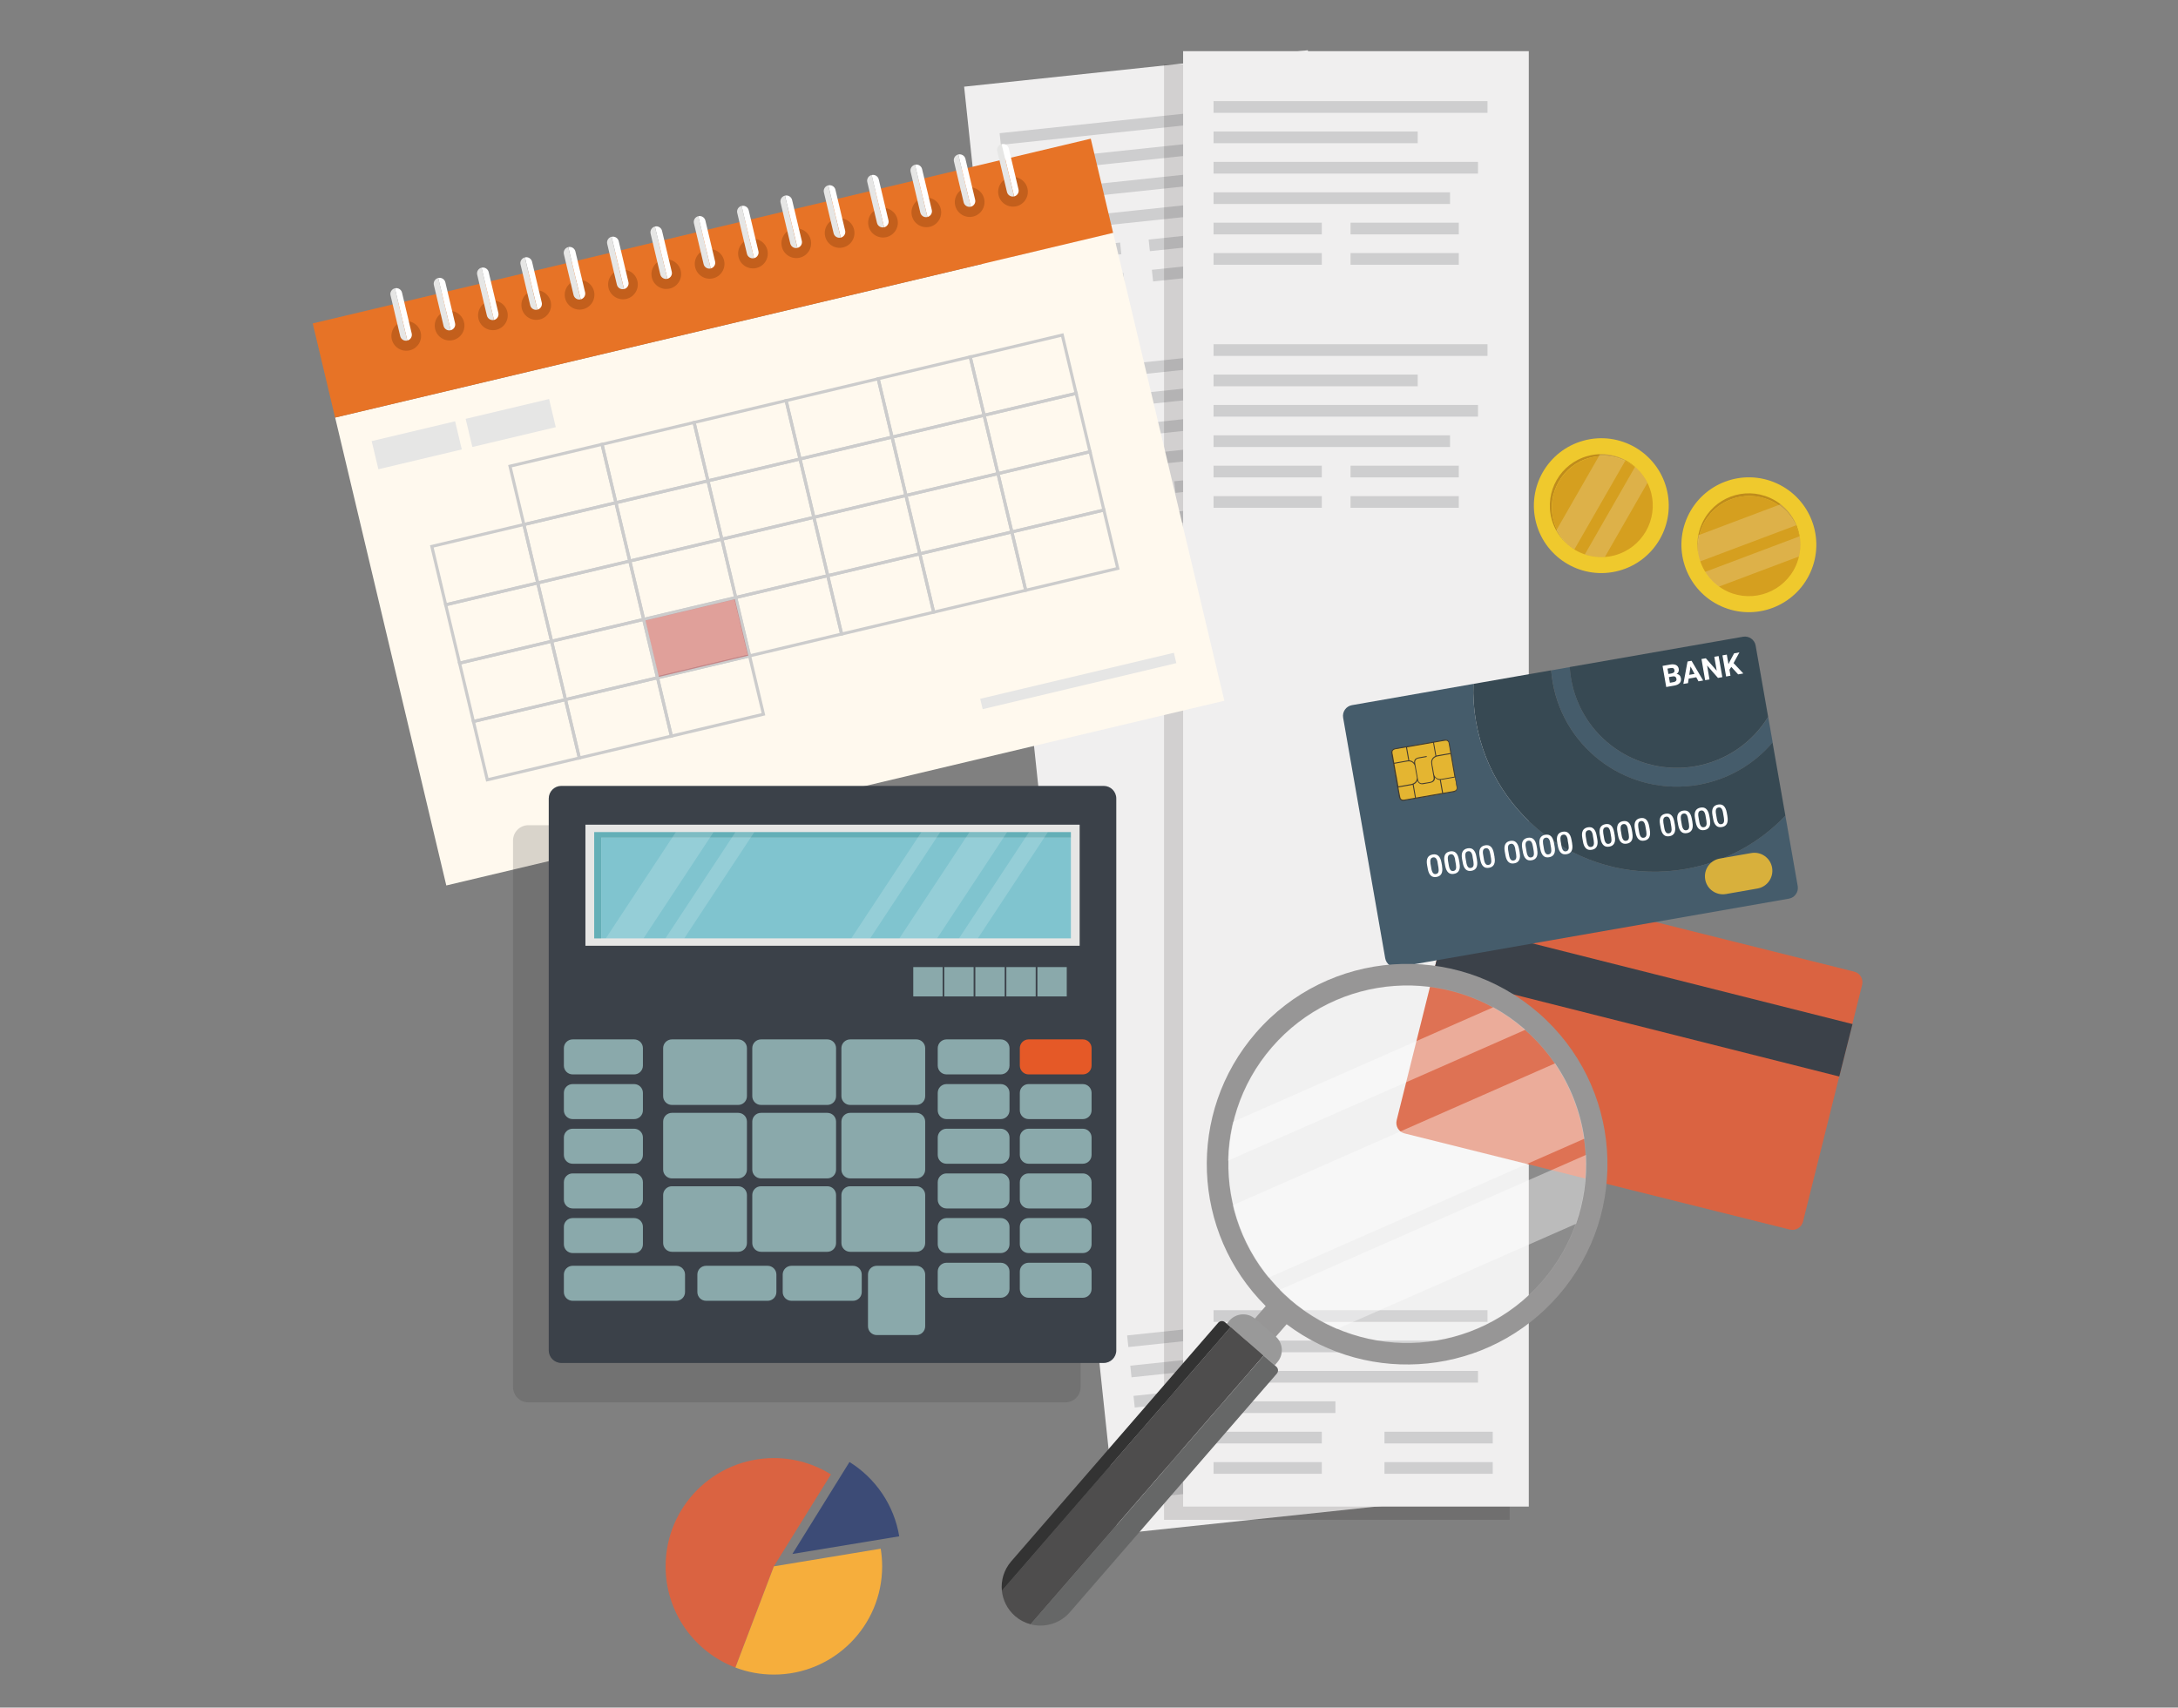 <?xml version="1.0" encoding="UTF-8"?><svg id="_レイヤー_1" xmlns="http://www.w3.org/2000/svg" viewBox="0 0 380 298"><rect x="0" y="0" width="380" height="298" fill="#808080" stroke="none"/><defs><style>.cls-1{opacity:.43;}.cls-1,.cls-2,.cls-3,.cls-4,.cls-5,.cls-6,.cls-7{fill:none;}.cls-3{opacity:.41;}.cls-8{fill:#040000;}.cls-9{fill:#f0efef;}.cls-10{fill:#e6e6e5;}.cls-11{fill:#f6ae3c;}.cls-12{fill:#e55927;}.cls-13{fill:#e4b531;}.cls-14{fill:#fff;}.cls-15{fill:#fff9ee;}.cls-16{fill:#efc92d;}.cls-17{fill:#e77326;}.cls-18{fill:#80c4cf;}.cls-19{fill:#64afb7;}.cls-20{fill:#999;}.cls-21{fill:#979696;}.cls-22{fill:#8aa9ab;}.cls-23{fill:#b8292d;}.cls-24{fill:#c35f1c;}.cls-25{fill:#666767;}.cls-26{fill:#333;}.cls-27{fill:#cececf;}.cls-28{fill:#d8b03c;}.cls-29{fill:#bf8c1c;}.cls-30{fill:#ccc;}.cls-31{fill:#da6341;}.cls-32{fill:#d59f1f;}.cls-33{fill:#423b2f;}.cls-34{fill:#374953;}.cls-35{fill:#455c6b;}.cls-36{fill:#3b4149;}.cls-37{fill:#3c4b76;}.cls-38{fill:#4e4d4d;}.cls-4{opacity:.1;}.cls-5{opacity:.13;}.cls-6{opacity:.17;}.cls-7{opacity:.19;}</style></defs><rect class="cls-9" x="181.43" y="11.24" width="60.31" height="253.99" transform="translate(-13.39 23.07) rotate(-6.05)"/><rect class="cls-27" x="174.38" y="20.72" width="47.8" height="2.04" transform="translate(-1.19 21.02) rotate(-6.05)"/><rect class="cls-27" x="174.97" y="26.63" width="35.62" height="2.04" transform="translate(-1.84 20.47) rotate(-6.05)"/><rect class="cls-27" x="175.5" y="31.35" width="46.14" height="2.04" transform="translate(-2.31 21.1) rotate(-6.05)"/><rect class="cls-27" x="176.08" y="36.88" width="41.26" height="2.04" transform="translate(-2.9 20.94) rotate(-6.05)"/><rect class="cls-27" x="176.7" y="43.33" width="18.89" height="2.04" transform="translate(-3.64 19.86) rotate(-6.05)"/><rect class="cls-27" x="200.46" y="40.81" width="18.89" height="2.04" transform="translate(-3.24 22.35) rotate(-6.05)"/><rect class="cls-27" x="177.26" y="48.6" width="18.89" height="2.04" transform="translate(-4.19 19.95) rotate(-6.05)"/><rect class="cls-27" x="201.02" y="46.09" width="18.89" height="2.04" transform="translate(-3.79 22.44) rotate(-6.05)"/><rect class="cls-27" x="178.85" y="62.9" width="47.8" height="2.04" transform="translate(-5.61 21.72) rotate(-6.05)"/><rect class="cls-27" x="179.44" y="68.81" width="35.62" height="2.04" transform="translate(-6.26 21.17) rotate(-6.05)"/><rect class="cls-27" x="179.97" y="73.53" width="46.14" height="2.04" transform="translate(-6.73 21.81) rotate(-6.05)"/><rect class="cls-27" x="180.55" y="79.06" width="41.26" height="2.04" transform="translate(-7.32 21.64) rotate(-6.05)"/><rect class="cls-27" x="181.17" y="85.51" width="18.89" height="2.04" transform="translate(-8.06 20.57) rotate(-6.05)"/><rect class="cls-27" x="204.93" y="82.99" width="18.89" height="2.04" transform="translate(-7.66 23.06) rotate(-6.05)"/><rect class="cls-27" x="181.73" y="90.78" width="18.89" height="2.04" transform="translate(-8.61 20.65) rotate(-6.05)"/><rect class="cls-27" x="205.49" y="88.27" width="18.89" height="2.04" transform="translate(-8.21 23.15) rotate(-6.05)"/><rect class="cls-27" x="196.62" y="230.54" width="47.8" height="2.04" transform="translate(-23.17 24.52) rotate(-6.05)"/><rect class="cls-27" x="197.18" y="235.91" width="45.95" height="2.04" transform="translate(-23.74 24.52) rotate(-6.05)"/><rect class="cls-27" x="197.74" y="241.17" width="46.14" height="2.04" transform="translate(-24.29 24.62) rotate(-6.05)"/><rect class="cls-27" x="198.37" y="247.76" width="21.26" height="2.04" transform="translate(-25.05 23.41) rotate(-6.05)"/><rect class="cls-27" x="198.93" y="253.16" width="18.89" height="2.04" transform="translate(-25.63 23.37) rotate(-6.05)"/><rect class="cls-27" x="228.59" y="250.01" width="18.89" height="2.04" transform="translate(-25.13 26.49) rotate(-6.05)"/><rect class="cls-27" x="199.49" y="258.43" width="18.89" height="2.04" transform="translate(-26.18 23.46) rotate(-6.05)"/><rect class="cls-27" x="229.15" y="255.29" width="18.89" height="2.04" transform="translate(-25.68 26.57) rotate(-6.05)"/><g class="cls-5"><rect class="cls-8" x="203.09" y="11.24" width="60.31" height="253.99"/><rect class="cls-2" x="203.09" y="11.24" width="60.31" height="253.99"/></g><rect class="cls-9" x="206.42" y="8.93" width="60.31" height="253.99"/><rect class="cls-27" x="211.73" y="17.65" width="47.8" height="2.04"/><rect class="cls-27" x="211.73" y="22.95" width="35.62" height="2.04"/><rect class="cls-27" x="211.73" y="28.25" width="46.14" height="2.04"/><rect class="cls-27" x="211.73" y="33.56" width="41.26" height="2.04"/><rect class="cls-27" x="211.73" y="38.86" width="18.89" height="2.04"/><rect class="cls-27" x="235.63" y="38.86" width="18.89" height="2.04"/><rect class="cls-27" x="211.73" y="44.16" width="18.89" height="2.04"/><rect class="cls-27" x="235.63" y="44.16" width="18.89" height="2.04"/><rect class="cls-27" x="211.73" y="60.07" width="47.8" height="2.04"/><rect class="cls-27" x="211.73" y="65.37" width="35.62" height="2.04"/><rect class="cls-27" x="211.73" y="70.67" width="46.14" height="2.04"/><rect class="cls-27" x="211.73" y="75.97" width="41.26" height="2.04"/><rect class="cls-27" x="211.73" y="81.27" width="18.89" height="2.04"/><rect class="cls-27" x="235.63" y="81.27" width="18.89" height="2.04"/><rect class="cls-27" x="211.73" y="86.58" width="18.89" height="2.04"/><rect class="cls-27" x="235.63" y="86.58" width="18.89" height="2.04"/><rect class="cls-27" x="211.73" y="228.65" width="47.8" height="2.04"/><rect class="cls-27" x="211.73" y="233.95" width="45.95" height="2.04"/><rect class="cls-27" x="211.73" y="239.25" width="46.14" height="2.04"/><rect class="cls-27" x="211.73" y="244.55" width="21.26" height="2.04"/><rect class="cls-27" x="211.73" y="249.86" width="18.89" height="2.04"/><rect class="cls-27" x="241.55" y="249.86" width="18.89" height="2.04"/><rect class="cls-27" x="211.73" y="255.16" width="18.89" height="2.04"/><rect class="cls-27" x="241.55" y="255.16" width="18.89" height="2.04"/><rect class="cls-15" x="66.29" y="55.6" width="139.52" height="83.93" transform="translate(-18.87 34.09) rotate(-13.36)"/><rect class="cls-17" x="54.63" y="40.08" width="139.52" height="16.89" transform="translate(-7.85 30.07) rotate(-13.36)"/><path class="cls-24" d="m70.28,56.1c-1.39.33-2.25,1.73-1.92,3.12.33,1.39,1.73,2.25,3.12,1.92,1.39-.33,2.25-1.73,1.92-3.12-.33-1.39-1.73-2.25-3.12-1.92"/><path class="cls-24" d="m77.84,54.31c-1.39.33-2.25,1.73-1.92,3.12.33,1.39,1.73,2.25,3.12,1.92,1.39-.33,2.25-1.73,1.92-3.12-.33-1.39-1.73-2.25-3.12-1.92"/><path class="cls-24" d="m85.4,52.51c-1.39.33-2.25,1.73-1.92,3.12.33,1.39,1.73,2.25,3.12,1.92,1.39-.33,2.25-1.73,1.92-3.12-.33-1.39-1.73-2.25-3.12-1.92"/><path class="cls-24" d="m92.96,50.71c-1.39.33-2.25,1.73-1.92,3.12.33,1.39,1.73,2.25,3.12,1.92,1.39-.33,2.25-1.73,1.92-3.12-.33-1.39-1.73-2.25-3.12-1.92"/><path class="cls-24" d="m100.52,48.92c-1.39.33-2.25,1.73-1.92,3.12.33,1.39,1.73,2.25,3.12,1.92,1.39-.33,2.25-1.73,1.92-3.12-.33-1.39-1.73-2.25-3.12-1.92"/><path class="cls-24" d="m108.09,47.12c-1.39.33-2.25,1.73-1.92,3.12.33,1.39,1.73,2.25,3.12,1.92,1.39-.33,2.25-1.73,1.92-3.12-.33-1.39-1.73-2.25-3.12-1.92"/><path class="cls-24" d="m115.65,45.32c-1.39.33-2.25,1.73-1.92,3.12.33,1.39,1.73,2.25,3.12,1.92,1.39-.33,2.25-1.73,1.92-3.12-.33-1.39-1.73-2.25-3.12-1.92"/><path class="cls-24" d="m123.21,43.53c-1.39.33-2.25,1.73-1.92,3.12.33,1.39,1.73,2.25,3.12,1.92,1.39-.33,2.25-1.73,1.92-3.12-.33-1.39-1.73-2.25-3.12-1.92"/><path class="cls-24" d="m130.77,41.73c-1.39.33-2.25,1.73-1.92,3.12.33,1.39,1.73,2.25,3.12,1.92,1.39-.33,2.25-1.73,1.92-3.12-.33-1.39-1.73-2.25-3.12-1.92"/><path class="cls-24" d="m138.33,39.93c-1.39.33-2.25,1.73-1.92,3.12.33,1.39,1.73,2.25,3.12,1.92,1.39-.33,2.25-1.73,1.92-3.12-.33-1.39-1.73-2.25-3.12-1.92"/><path class="cls-24" d="m145.89,38.14c-1.39.33-2.25,1.73-1.92,3.12.33,1.39,1.73,2.25,3.12,1.92,1.39-.33,2.25-1.73,1.92-3.12-.33-1.39-1.73-2.25-3.12-1.92"/><path class="cls-24" d="m153.46,36.34c-1.39.33-2.25,1.73-1.92,3.12.33,1.39,1.73,2.25,3.12,1.92,1.39-.33,2.25-1.73,1.92-3.12-.33-1.39-1.73-2.25-3.12-1.92"/><path class="cls-24" d="m161.02,34.54c-1.39.33-2.25,1.73-1.92,3.12.33,1.39,1.73,2.25,3.12,1.92,1.39-.33,2.25-1.73,1.92-3.12-.33-1.39-1.73-2.25-3.12-1.92"/><path class="cls-24" d="m168.58,32.75c-1.39.33-2.25,1.73-1.92,3.12.33,1.39,1.73,2.25,3.12,1.92s2.25-1.73,1.92-3.12c-.33-1.39-1.73-2.25-3.12-1.92"/><path class="cls-24" d="m176.14,30.95c-1.39.33-2.25,1.73-1.92,3.12.33,1.39,1.73,2.25,3.12,1.92,1.39-.33,2.25-1.73,1.92-3.12-.33-1.39-1.73-2.25-3.12-1.92"/><path class="cls-10" d="m68.14,51.55l1.69,7.12c.13.55.69.9,1.24.76l-2.17-9.12c-.55.13-.9.69-.76,1.24"/><path class="cls-14" d="m71.83,58.19l-1.69-7.12c-.13-.55-.68-.89-1.24-.76l2.17,9.12c.55-.13.89-.69.76-1.24"/><path class="cls-10" d="m75.7,49.75l1.69,7.12c.13.55.69.9,1.24.76l-2.17-9.12c-.55.13-.9.69-.76,1.24"/><path class="cls-14" d="m79.39,56.39l-1.69-7.12c-.13-.55-.69-.89-1.24-.76l2.17,9.12c.55-.13.9-.69.76-1.24"/><path class="cls-10" d="m83.26,47.95l1.69,7.12c.13.55.69.89,1.24.76l-2.17-9.12c-.55.13-.9.69-.76,1.24"/><path class="cls-14" d="m86.95,54.6l-1.69-7.12c-.13-.55-.69-.9-1.24-.76l2.17,9.12c.55-.13.89-.69.76-1.24"/><path class="cls-10" d="m90.82,46.16l1.69,7.12c.13.55.69.9,1.24.76l-2.17-9.12c-.55.13-.9.69-.76,1.24"/><path class="cls-14" d="m94.52,52.8l-1.69-7.12c-.13-.55-.69-.9-1.24-.76l2.17,9.12c.55-.13.89-.69.76-1.24"/><path class="cls-10" d="m98.38,44.36l1.69,7.12c.13.55.69.9,1.24.76l-2.17-9.12c-.55.13-.89.69-.76,1.24"/><path class="cls-14" d="m102.08,51l-1.69-7.12c-.13-.55-.69-.89-1.24-.76l2.17,9.12c.55-.13.89-.69.76-1.24"/><path class="cls-10" d="m105.94,42.56l1.69,7.12c.13.55.69.9,1.24.76l-2.17-9.12c-.55.13-.89.69-.76,1.24"/><path class="cls-14" d="m109.64,49.21l-1.69-7.12c-.13-.55-.69-.9-1.24-.76l2.17,9.12c.55-.13.9-.69.76-1.24"/><path class="cls-10" d="m113.51,40.77l1.69,7.12c.13.55.69.9,1.24.76l-2.17-9.12c-.55.13-.89.69-.76,1.24"/><path class="cls-14" d="m117.2,47.41l-1.69-7.12c-.13-.55-.69-.9-1.24-.76l2.17,9.12c.55-.13.9-.69.76-1.24"/><path class="cls-10" d="m121.07,38.97l1.69,7.12c.13.55.69.9,1.24.76l-2.17-9.12c-.55.13-.89.69-.76,1.24"/><path class="cls-14" d="m124.76,45.61l-1.69-7.12c-.13-.55-.69-.89-1.24-.76l2.17,9.12c.55-.13.9-.69.76-1.24"/><path class="cls-10" d="m128.63,37.17l1.69,7.12c.13.55.69.9,1.24.76l-2.17-9.12c-.55.13-.9.69-.76,1.24"/><path class="cls-14" d="m132.32,43.82l-1.69-7.12c-.13-.55-.69-.9-1.24-.76l2.17,9.12c.55-.13.9-.69.76-1.24"/><path class="cls-10" d="m136.19,35.38l1.69,7.12c.13.55.69.9,1.24.76l-2.17-9.12c-.55.13-.9.69-.76,1.24"/><path class="cls-14" d="m139.89,42.02l-1.69-7.12c-.13-.55-.69-.9-1.24-.76l2.17,9.12c.55-.13.9-.69.76-1.24"/><path class="cls-10" d="m143.75,33.58l1.69,7.12c.13.55.69.9,1.24.76l-2.17-9.12c-.55.13-.9.69-.76,1.24"/><path class="cls-14" d="m147.45,40.23l-1.69-7.12c-.13-.55-.69-.89-1.24-.76l2.17,9.12c.55-.13.9-.69.76-1.24"/><path class="cls-10" d="m151.32,31.78l1.69,7.12c.13.55.69.9,1.24.76l-2.17-9.12c-.55.13-.9.69-.76,1.24"/><path class="cls-14" d="m155.01,38.43l-1.69-7.12c-.13-.55-.69-.9-1.24-.76l2.17,9.12c.55-.13.9-.69.76-1.24"/><path class="cls-10" d="m158.88,29.99l1.69,7.12c.13.55.69.9,1.24.76l-2.17-9.12c-.55.13-.9.69-.76,1.24"/><path class="cls-14" d="m162.57,36.63l-1.69-7.12c-.13-.55-.69-.9-1.24-.76l2.17,9.12c.55-.13.89-.69.76-1.24"/><path class="cls-10" d="m166.44,28.19l1.69,7.12c.13.55.69.89,1.24.76l-2.17-9.12c-.55.13-.9.69-.76,1.24"/><path class="cls-14" d="m170.13,34.84l-1.69-7.12c-.13-.55-.69-.89-1.24-.76l2.17,9.12c.55-.13.9-.69.76-1.24"/><path class="cls-10" d="m174,26.39l1.69,7.12c.13.55.69.9,1.24.76l-2.17-9.12c-.55.13-.9.69-.76,1.24"/><path class="cls-14" d="m177.7,33.04l-1.69-7.12c-.13-.55-.69-.9-1.24-.76l2.17,9.12c.55-.13.9-.69.76-1.24"/><path class="cls-30" d="m107.78,87.92l-16.58,3.94-2.54-10.7,16.58-3.94,2.54,10.7Zm-16.18,3.3l15.54-3.69-2.3-9.67-15.54,3.69,2.3,9.67Z"/><path class="cls-30" d="m123.84,84.11l-16.58,3.94-2.54-10.7,16.58-3.94,2.54,10.7Zm-16.18,3.3l15.54-3.69-2.3-9.67-15.54,3.69,2.3,9.67Z"/><path class="cls-30" d="m139.9,80.29l-16.58,3.94-2.54-10.7,16.58-3.94,2.54,10.7Zm-16.18,3.3l15.54-3.69-2.3-9.67-15.54,3.69,2.3,9.67Z"/><path class="cls-30" d="m155.96,76.48l-16.58,3.94-2.54-10.7,16.58-3.94,2.54,10.7Zm-16.18,3.3l15.54-3.69-2.3-9.67-15.54,3.69,2.3,9.67Z"/><path class="cls-30" d="m172.02,72.66l-16.58,3.94-2.54-10.7,16.58-3.94,2.54,10.7Zm-16.18,3.3l15.54-3.69-2.3-9.67-15.54,3.69,2.3,9.67Z"/><path class="cls-30" d="m188.08,68.85l-16.58,3.94-2.54-10.7,16.58-3.94,2.54,10.7Zm-16.18,3.3l15.54-3.69-2.3-9.67-15.54,3.69,2.3,9.67Z"/><path class="cls-30" d="m94.14,101.92l-16.58,3.94-2.54-10.7,16.58-3.94,2.54,10.7Zm-16.18,3.3l15.54-3.69-2.3-9.67-15.54,3.69,2.3,9.67Z"/><path class="cls-30" d="m110.2,98.11l-16.58,3.94-2.54-10.7,16.58-3.94,2.54,10.7Zm-16.18,3.3l15.54-3.69-2.3-9.67-15.54,3.69,2.3,9.67Z"/><path class="cls-30" d="m126.26,94.29l-16.58,3.94-2.54-10.7,16.58-3.94,2.54,10.7Zm-16.18,3.3l15.54-3.69-2.3-9.66-15.54,3.69,2.3,9.67Z"/><path class="cls-30" d="m142.32,90.48l-16.58,3.94-2.54-10.7,16.58-3.94,2.54,10.7Zm-16.18,3.3l15.54-3.69-2.3-9.67-15.54,3.69,2.3,9.67Z"/><path class="cls-30" d="m158.38,86.66l-16.58,3.94-2.54-10.7,16.58-3.94,2.54,10.7Zm-16.18,3.3l15.54-3.69-2.3-9.67-15.54,3.69,2.3,9.67Z"/><path class="cls-30" d="m174.44,82.85l-16.58,3.94-2.54-10.7,16.58-3.94,2.54,10.7Zm-16.18,3.3l15.54-3.69-2.3-9.67-15.54,3.69,2.3,9.67Z"/><path class="cls-30" d="m190.5,79.03l-16.58,3.94-2.54-10.7,16.58-3.94,2.54,10.7Zm-16.18,3.3l15.54-3.69-2.3-9.67-15.54,3.69,2.3,9.67Z"/><path class="cls-30" d="m96.56,112.11l-16.58,3.94-2.54-10.7,16.58-3.94,2.54,10.7Zm-16.18,3.3l15.54-3.69-2.3-9.67-15.54,3.69,2.3,9.67Z"/><path class="cls-30" d="m112.62,108.29l-16.58,3.94-2.54-10.7,16.58-3.94,2.54,10.7Zm-16.18,3.3l15.54-3.69-2.3-9.67-15.54,3.69,2.3,9.67Z"/><path class="cls-30" d="m128.68,104.47l-16.58,3.94-2.54-10.7,16.58-3.94,2.54,10.7Zm-16.18,3.3l15.54-3.69-2.29-9.67-15.54,3.69,2.3,9.67Z"/><path class="cls-30" d="m144.74,100.66l-16.58,3.94-2.54-10.7,16.58-3.94,2.54,10.7Zm-16.18,3.3l15.54-3.69-2.3-9.66-15.54,3.69,2.3,9.67Z"/><path class="cls-30" d="m160.8,96.84l-16.58,3.94-2.54-10.7,16.58-3.94,2.54,10.7Zm-16.18,3.3l15.54-3.69-2.3-9.67-15.54,3.69,2.3,9.67Z"/><path class="cls-30" d="m176.86,93.03l-16.58,3.94-2.54-10.7,16.58-3.94,2.54,10.7Zm-16.18,3.3l15.54-3.69-2.3-9.67-15.54,3.69,2.3,9.67Z"/><path class="cls-30" d="m192.92,89.21l-16.58,3.94-2.54-10.7,16.58-3.94,2.54,10.7Zm-16.18,3.3l15.54-3.69-2.3-9.67-15.54,3.69,2.3,9.67Z"/><path class="cls-30" d="m98.98,122.29l-16.58,3.94-2.54-10.7,16.58-3.94,2.54,10.7Zm-16.18,3.3l15.54-3.69-2.3-9.67-15.54,3.69,2.3,9.67Z"/><path class="cls-30" d="m115.04,118.47l-16.58,3.94-2.54-10.7,16.58-3.94,2.54,10.7Zm-16.18,3.3l15.54-3.69-2.3-9.67-15.54,3.69,2.3,9.67Z"/><path class="cls-30" d="m131.1,114.66l-16.58,3.94-2.54-10.7,16.58-3.94,2.54,10.7Zm-16.18,3.3l15.54-3.69-2.3-9.67-15.54,3.69,2.3,9.67Z"/><path class="cls-30" d="m147.16,110.84l-16.58,3.94-2.54-10.7,16.58-3.94,2.54,10.7Zm-16.18,3.3l15.54-3.69-2.3-9.67-15.54,3.69,2.3,9.67Z"/><path class="cls-30" d="m163.22,107.03l-16.58,3.94-2.54-10.7,16.58-3.94,2.54,10.7Zm-16.18,3.3l15.54-3.69-2.3-9.67-15.54,3.69,2.3,9.67Z"/><path class="cls-30" d="m179.28,103.21l-16.58,3.94-2.54-10.7,16.58-3.94,2.54,10.7Zm-16.18,3.3l15.54-3.69-2.3-9.67-15.54,3.69,2.3,9.67Z"/><path class="cls-30" d="m195.34,99.39l-16.58,3.94-2.54-10.7,16.58-3.94,2.54,10.7Zm-16.18,3.3l15.54-3.69-2.3-9.67-15.54,3.69,2.3,9.67Z"/><path class="cls-30" d="m101.4,132.47l-16.58,3.94-2.54-10.7,16.58-3.94,2.54,10.7Zm-16.18,3.3l15.54-3.69-2.3-9.67-15.54,3.69,2.3,9.67Z"/><path class="cls-30" d="m117.46,128.65l-16.58,3.94-2.54-10.7,16.58-3.94,2.54,10.7Zm-16.18,3.3l15.54-3.69-2.3-9.67-15.54,3.69,2.3,9.67Z"/><path class="cls-30" d="m133.52,124.84l-16.58,3.94-2.54-10.7,16.58-3.94,2.54,10.7Zm-16.18,3.3l15.54-3.69-2.3-9.66-15.54,3.69,2.3,9.67Z"/><rect class="cls-10" x="170.76" y="117.92" width="34.73" height="1.86" transform="translate(-22.38 46.71) rotate(-13.37)"/><rect class="cls-10" x="65.23" y="75.19" width="14.96" height="5.05" transform="translate(-16 18.91) rotate(-13.37)"/><rect class="cls-10" x="81.62" y="71.3" width="14.96" height="5.05" transform="translate(-14.65 22.6) rotate(-13.37)"/><g class="cls-1"><rect class="cls-23" x="113.57" y="106.3" width="16.02" height="10.12" transform="translate(-22.45 31.12) rotate(-13.37)"/></g><g class="cls-7"><path class="cls-26" d="m185.86,144.01h-93.67c-1.48,0-2.68,1.2-2.68,2.68v95.36c0,1.48,1.2,2.68,2.68,2.68h93.67c1.48,0,2.68-1.2,2.68-2.68v-95.36c0-1.48-1.2-2.68-2.68-2.68"/><rect class="cls-2" x="89.5" y="144.01" width="99.03" height="100.71"/></g><path class="cls-36" d="m192.56,237.86h-94.62c-1.22,0-2.2-.99-2.2-2.2v-96.31c0-1.22.99-2.2,2.2-2.2h94.62c1.22,0,2.2.99,2.2,2.2v96.31c0,1.22-.99,2.2-2.2,2.2"/><rect class="cls-10" x="102.14" y="143.92" width="86.23" height="21.13"/><polygon class="cls-19" points="186.84 146.2 186.84 145.21 103.67 145.21 103.67 163.77 104.89 163.77 104.89 146.2 186.84 146.2"/><rect class="cls-18" x="104.89" y="146.2" width="81.95" height="17.56"/><g class="cls-6"><polygon class="cls-14" points="117.92 145.21 105.69 163.77 112.27 163.77 124.5 145.21 117.92 145.21"/><polygon class="cls-14" points="116.09 163.77 119.38 163.77 131.61 145.21 128.32 145.21 116.09 163.77"/><polygon class="cls-14" points="169.15 145.21 156.91 163.77 163.49 163.77 175.72 145.21 169.15 145.21"/><polygon class="cls-14" points="179.54 145.21 167.31 163.77 170.6 163.77 182.83 145.21 179.54 145.21"/><polygon class="cls-14" points="160.76 145.21 148.52 163.77 151.81 163.77 164.05 145.21 160.76 145.21"/><rect class="cls-2" x="105.69" y="145.21" width="77.14" height="18.56"/></g><rect class="cls-22" x="159.34" y="168.77" width="5.12" height="5.12"/><rect class="cls-22" x="164.75" y="168.77" width="5.12" height="5.12"/><rect class="cls-22" x="170.17" y="168.77" width="5.12" height="5.12"/><rect class="cls-22" x="175.58" y="168.77" width="5.12" height="5.12"/><rect class="cls-22" x="181" y="168.77" width="5.12" height="5.12"/><path class="cls-22" d="m128.79,192.83h-11.56c-.84,0-1.53-.69-1.53-1.53v-8.38c0-.84.69-1.53,1.53-1.53h11.56c.85,0,1.53.69,1.53,1.53v8.38c0,.85-.69,1.53-1.53,1.53"/><path class="cls-22" d="m110.64,187.5h-10.73c-.85,0-1.53-.69-1.53-1.53v-3.05c0-.84.68-1.53,1.53-1.53h10.73c.85,0,1.53.69,1.53,1.53v3.05c0,.84-.68,1.53-1.53,1.53"/><path class="cls-12" d="m188.92,187.5h-9.46c-.84,0-1.53-.69-1.53-1.53v-3.05c0-.84.69-1.53,1.53-1.53h9.46c.85,0,1.53.69,1.53,1.53v3.05c0,.84-.68,1.53-1.53,1.53"/><path class="cls-22" d="m174.6,187.5h-9.46c-.85,0-1.53-.69-1.53-1.53v-3.05c0-.84.69-1.53,1.53-1.53h9.46c.85,0,1.53.69,1.53,1.53v3.05c0,.84-.68,1.53-1.53,1.53"/><path class="cls-22" d="m188.92,195.3h-9.46c-.84,0-1.53-.69-1.53-1.53v-3.05c0-.85.69-1.53,1.53-1.53h9.46c.85,0,1.53.69,1.53,1.53v3.05c0,.85-.68,1.53-1.53,1.53"/><path class="cls-22" d="m174.6,195.3h-9.46c-.85,0-1.53-.69-1.53-1.53v-3.05c0-.85.69-1.53,1.53-1.53h9.46c.85,0,1.53.69,1.53,1.53v3.05c0,.85-.68,1.53-1.53,1.53"/><path class="cls-22" d="m188.92,203.09h-9.46c-.84,0-1.53-.68-1.53-1.53v-3.05c0-.84.69-1.53,1.53-1.53h9.46c.85,0,1.53.69,1.53,1.53v3.05c0,.85-.68,1.53-1.53,1.53"/><path class="cls-22" d="m174.6,203.09h-9.46c-.85,0-1.53-.68-1.53-1.53v-3.05c0-.84.69-1.53,1.53-1.53h9.46c.85,0,1.53.69,1.53,1.53v3.05c0,.85-.68,1.53-1.53,1.53"/><path class="cls-22" d="m188.92,210.89h-9.46c-.84,0-1.53-.69-1.53-1.53v-3.05c0-.85.69-1.53,1.53-1.53h9.46c.85,0,1.53.69,1.53,1.53v3.05c0,.85-.68,1.53-1.53,1.53"/><path class="cls-22" d="m174.6,210.89h-9.46c-.85,0-1.53-.69-1.53-1.53v-3.05c0-.85.69-1.53,1.53-1.53h9.46c.85,0,1.53.69,1.53,1.53v3.05c0,.85-.68,1.53-1.53,1.53"/><path class="cls-22" d="m188.92,218.68h-9.46c-.84,0-1.53-.69-1.53-1.53v-3.05c0-.85.69-1.53,1.53-1.53h9.46c.85,0,1.53.69,1.53,1.53v3.05c0,.85-.68,1.53-1.53,1.53"/><path class="cls-22" d="m174.6,218.68h-9.46c-.85,0-1.53-.69-1.53-1.53v-3.05c0-.85.69-1.53,1.53-1.53h9.46c.85,0,1.53.69,1.53,1.53v3.05c0,.85-.68,1.53-1.53,1.53"/><path class="cls-22" d="m188.92,226.48h-9.46c-.84,0-1.53-.69-1.53-1.53v-3.05c0-.85.69-1.53,1.53-1.53h9.46c.85,0,1.53.68,1.53,1.53v3.05c0,.84-.68,1.53-1.53,1.53"/><path class="cls-22" d="m174.6,226.48h-9.46c-.85,0-1.53-.69-1.53-1.53v-3.05c0-.85.69-1.53,1.53-1.53h9.46c.85,0,1.53.68,1.53,1.53v3.05c0,.84-.68,1.53-1.53,1.53"/><path class="cls-22" d="m110.64,195.3h-10.73c-.85,0-1.53-.69-1.53-1.53v-3.05c0-.85.68-1.53,1.53-1.53h10.73c.85,0,1.53.69,1.53,1.53v3.05c0,.85-.68,1.53-1.53,1.53"/><path class="cls-22" d="m110.64,203.09h-10.73c-.85,0-1.53-.68-1.53-1.53v-3.05c0-.84.68-1.53,1.53-1.53h10.73c.85,0,1.53.69,1.53,1.53v3.05c0,.85-.68,1.53-1.53,1.53"/><path class="cls-22" d="m110.64,210.89h-10.73c-.85,0-1.53-.69-1.53-1.53v-3.05c0-.85.68-1.53,1.53-1.53h10.73c.85,0,1.53.69,1.53,1.53v3.05c0,.85-.68,1.53-1.53,1.53"/><path class="cls-22" d="m110.64,218.68h-10.73c-.85,0-1.53-.69-1.53-1.53v-3.05c0-.85.68-1.53,1.53-1.53h10.73c.85,0,1.53.69,1.53,1.53v3.05c0,.85-.68,1.53-1.53,1.53"/><path class="cls-22" d="m133.93,227.01h-10.73c-.85,0-1.53-.68-1.53-1.53v-3.05c0-.85.68-1.53,1.53-1.53h10.73c.84,0,1.53.69,1.53,1.53v3.05c0,.85-.69,1.53-1.53,1.53"/><path class="cls-22" d="m148.82,227.01h-10.73c-.84,0-1.53-.68-1.53-1.53v-3.05c0-.85.69-1.53,1.53-1.53h10.73c.85,0,1.53.69,1.53,1.53v3.05c0,.85-.68,1.53-1.53,1.53"/><path class="cls-22" d="m159.89,232.99h-6.92c-.85,0-1.53-.68-1.53-1.53v-9.03c0-.85.68-1.53,1.53-1.53h6.92c.84,0,1.53.69,1.53,1.53v9.03c0,.84-.68,1.53-1.53,1.53"/><path class="cls-22" d="m117.99,227.01h-18.08c-.84,0-1.53-.68-1.53-1.53v-3.05c0-.85.69-1.53,1.53-1.53h18.08c.85,0,1.53.69,1.53,1.53v3.05c0,.85-.69,1.53-1.53,1.53"/><path class="cls-22" d="m144.34,192.83h-11.56c-.85,0-1.53-.69-1.53-1.53v-8.38c0-.84.68-1.53,1.53-1.53h11.56c.85,0,1.53.69,1.53,1.53v8.38c0,.85-.68,1.53-1.53,1.53"/><path class="cls-22" d="m159.89,192.83h-11.56c-.84,0-1.53-.69-1.53-1.53v-8.38c0-.84.69-1.53,1.53-1.53h11.56c.84,0,1.53.69,1.53,1.53v8.38c0,.85-.68,1.53-1.53,1.53"/><path class="cls-22" d="m128.79,205.65h-11.56c-.84,0-1.53-.69-1.53-1.53v-8.38c0-.85.69-1.53,1.53-1.53h11.56c.85,0,1.53.68,1.53,1.53v8.38c0,.85-.69,1.53-1.53,1.53"/><path class="cls-22" d="m144.34,205.65h-11.56c-.85,0-1.53-.69-1.53-1.53v-8.38c0-.85.68-1.53,1.53-1.53h11.56c.85,0,1.53.68,1.53,1.53v8.38c0,.85-.68,1.53-1.53,1.53"/><path class="cls-22" d="m159.89,205.65h-11.56c-.84,0-1.53-.69-1.53-1.53v-8.38c0-.85.69-1.53,1.53-1.53h11.56c.84,0,1.53.68,1.53,1.53v8.38c0,.85-.68,1.53-1.53,1.53"/><path class="cls-22" d="m128.79,218.46h-11.56c-.84,0-1.53-.69-1.53-1.53v-8.38c0-.85.69-1.53,1.53-1.53h11.56c.85,0,1.53.68,1.53,1.53v8.38c0,.85-.69,1.53-1.53,1.53"/><path class="cls-22" d="m144.34,218.46h-11.56c-.85,0-1.53-.69-1.53-1.53v-8.38c0-.85.68-1.53,1.53-1.53h11.56c.85,0,1.53.68,1.53,1.53v8.38c0,.85-.68,1.53-1.53,1.53"/><path class="cls-22" d="m159.89,218.46h-11.56c-.84,0-1.53-.69-1.53-1.53v-8.38c0-.85.69-1.53,1.53-1.53h11.56c.84,0,1.53.68,1.53,1.53v8.38c0,.85-.68,1.53-1.53,1.53"/><path class="cls-31" d="m314.57,213.21l3.02-12.09,3.14-12.59,1.1-4.4,3.06-12.26c.25-1.02-.36-2.05-1.38-2.3l-29.79-7.44-3.19-.8-13.36-3.34-20.87-5.21c-1.02-.25-2.05.36-2.3,1.38l-10.32,41.34c-.25,1.02.36,2.05,1.38,2.3l67.21,16.78c1.02.25,2.05-.36,2.3-1.38"/><rect class="cls-36" x="281.89" y="137.81" width="9.44" height="73.09" transform="translate(47.49 409.65) rotate(-75.85)"/><path class="cls-35" d="m257.53,125.97c-.39-2.23-.54-4.45-.46-6.62l-21.19,3.71c-1.03.18-1.72,1.16-1.54,2.2l7.34,41.97c.18,1.03,1.16,1.72,2.2,1.54l68.23-11.94c1.03-.18,1.72-1.16,1.54-2.2l-2.15-12.28c-4.5,4.72-10.49,8.09-17.4,9.3-17.19,3.01-33.56-8.49-36.57-25.68"/><path class="cls-35" d="m296.35,136.95c5.24-.92,9.72-3.62,12.93-7.38l-.78-4.46c-2.71,4.4-7.22,7.66-12.71,8.62-10.18,1.78-19.88-5.03-21.66-15.21-.12-.7-.21-1.41-.25-2.1l-3.24.57c.05.7.14,1.4.27,2.1,2.09,11.96,13.49,19.96,25.45,17.87"/><path class="cls-34" d="m304.12,111.12l-30.25,5.29c.04.7.13,1.4.25,2.1,1.78,10.18,11.48,16.99,21.66,15.21,5.49-.96,10-4.22,12.71-8.62l-2.18-12.44c-.18-1.03-1.17-1.72-2.2-1.54"/><path class="cls-34" d="m296.35,136.95c-11.96,2.09-23.35-5.91-25.45-17.87-.12-.7-.21-1.4-.27-2.1l-13.56,2.37c-.08,2.18.07,4.39.46,6.62,3.01,17.19,19.38,28.69,36.57,25.68,6.91-1.21,12.91-4.58,17.4-9.3l-2.24-12.78c-3.2,3.76-7.69,6.46-12.93,7.38"/><path class="cls-28" d="m306.63,155.06l-5.49.96c-1.71.3-3.34-.84-3.63-2.55-.3-1.71.84-3.34,2.55-3.64l5.49-.96c1.71-.3,3.34.84,3.63,2.55.3,1.71-.84,3.34-2.55,3.64"/><path class="cls-13" d="m254.19,137.53l-1.39-7.96c-.05-.28-.31-.46-.59-.41l-8.99,1.57c-.28.05-.46.31-.41.59l1.39,7.96c.05.28.31.46.59.41l8.99-1.57c.28-.05.46-.31.41-.59"/><path class="cls-33" d="m254.15,136.82c-.07-.41-.14-.82-.21-1.23-.05-.29-.1-.57-.15-.86-.19-1.09-.38-2.17-.57-3.26-.08-.45-.16-.9-.24-1.35-.07-.42-.1-.94-.62-1.03-.32-.06-.72.08-1.03.14l-4.7.82c-1.11.19-2.23.34-3.33.58-.37.08-.59.38-.56.76,0,0,0,.01,0,.02.11.61.21,1.23.32,1.84.24,1.37.48,2.75.72,4.12.1.54.19,1.09.29,1.63.02.12.03.25.09.37.14.3.45.43.76.38.4-.06.8-.14,1.19-.21,1.63-.29,3.26-.57,4.89-.86.68-.12,1.37-.24,2.05-.36.31-.05.77-.06,1.02-.3.33-.32.15-.81.09-1.2m-3.97-7.22c.12-.02.25-.04.38-.07.48-.08.96-.17,1.44-.25.2-.03.38-.06.56.08.16.13.18.31.21.49.09.52.18,1.05.27,1.57-.75.13-1.49.26-2.24.39-.08.01-.15.03-.22.06-.13-.76-.26-1.51-.4-2.27m-.24,4.14c-.02-.09-.03-.19-.05-.28,0-.01,0-.02,0-.03-.02-.14-.04-.27-.04-.4,0-.59.47-.95,1.01-1.05.41-.07.83-.14,1.24-.22l.97-.17c.1.56.2,1.12.29,1.68.02.1.04.2.05.3l.03.16s0,.03,0,.05c.04.22.08.44.12.66.06.37.13.73.19,1.1-.54.1-1.09.19-1.63.29-.23.04-.46.09-.7.12-.57.08-1.08-.25-1.23-.8,0-.04-.02-.07-.02-.11h0c-.04-.25-.08-.48-.12-.71l-.03-.16s0-.04,0-.06c-.02-.12-.05-.24-.07-.37m-4.49-3.31c.13-.02.26-.05.39-.07,1.39-.24,2.79-.49,4.18-.73.13.77.27,1.53.4,2.3-.29.13-.53.35-.66.67-.11.28-.08.56-.03.85,0,.01,0,.02,0,.03.12.67.24,1.34.35,2.01.02.09.04.19.04.28.02.35-.21.61-.55.68-.37.08-.74.13-1.11.19-.12.02-.25.05-.38.06-.34.02-.61-.21-.68-.54-.04-.19-.07-.39-.1-.59-.02-.19-.06-.38-.1-.56-.08-.43-.15-.87-.23-1.3,0-.03-.01-.07-.02-.1-.03-.15-.05-.3-.07-.45-.04-.27.03-.54.28-.7.16-.1.35-.11.53-.15.38-.07.77-.14,1.16-.2.11-.02.08-.18-.03-.16-.39.07-.77.14-1.16.2-.42.07-.83.19-.94.68-.02.1-.02.2-.01.3-.18-.22-.43-.37-.72-.42-.04,0-.09-.01-.13-.01-.13-.76-.27-1.53-.4-2.29m-2.5,1.2c-.01-.08-.03-.16-.04-.25-.07-.62.62-.62,1.04-.7.45-.08.89-.16,1.33-.23.13.75.26,1.51.4,2.26-.19.01-.37.05-.55.09-.64.11-1.28.22-1.91.34-.09-.5-.18-1.01-.26-1.51m.71,4.03s-.01-.08-.02-.12c0-.03-.01-.06-.02-.09l-.03-.16c-.01-.09-.03-.17-.05-.26-.1-.58-.2-1.15-.3-1.73.54-.1,1.09-.19,1.63-.29.23-.04.46-.09.7-.12.59-.08,1.12.27,1.24.86.04.23.08.46.12.68.02.09.03.17.04.26l.03.16s0,.06.02.09c.02.09.03.18.05.27.03.17.06.34.09.5,0,.03,0,.07,0,.1,0,.59-.47.95-1.01,1.05-.41.07-.83.15-1.24.22l-.97.17c-.09-.53-.19-1.07-.28-1.6m3.17,3.59c-.53.09-1.05.18-1.58.28-.4.07-.86.18-.98-.37-.12-.57-.23-1.14-.32-1.72.75-.13,1.5-.26,2.26-.4.08-.01.15-.03.23-.06.13.76.26,1.51.4,2.27m4.73-.83c-1.52.27-3.04.53-4.57.8-.13-.77-.27-1.53-.4-2.3.29-.13.53-.35.66-.67,0,0,0-.01,0-.02.1.44.49.71.95.65.42-.06.83-.15,1.25-.22.45-.08.86-.32.85-.83,0-.05,0-.09,0-.14.18.22.43.38.73.44.04,0,.09.01.13.01.13.76.27,1.53.4,2.29m2.53-1.02c.08.54-.33.63-.72.7-.54.09-1.08.19-1.62.28,0,0-.02,0-.02,0l-.4-2.26c.19-.01.37-.06.55-.09.64-.11,1.29-.22,1.93-.34.1.57.2,1.13.28,1.7"/><path class="cls-14" d="m251.59,151.16c.1.55.07.98-.09,1.3-.16.31-.45.51-.86.58-.41.07-.75,0-1-.24-.26-.23-.43-.62-.53-1.15l-.12-.66c-.1-.55-.07-.98.09-1.29.16-.31.45-.5.87-.58.42-.07.75,0,1.01.24.25.23.43.61.53,1.15l.12.66Zm-.76-.6c-.06-.36-.16-.61-.29-.76-.13-.15-.3-.21-.51-.17-.21.04-.35.14-.42.32s-.08.43-.03.77l.15.86c.06.36.16.61.29.77.13.16.3.22.52.18.2-.04.34-.14.41-.32.07-.18.08-.44.02-.79l-.15-.86Z"/><path class="cls-14" d="m254.64,150.62c.1.55.07.98-.09,1.3-.16.31-.45.51-.87.58-.41.07-.75,0-1-.24-.26-.24-.43-.62-.53-1.15l-.12-.66c-.1-.55-.07-.98.09-1.29.16-.31.45-.5.87-.58.42-.07.75,0,1.01.24.25.23.43.61.53,1.15l.12.66Zm-.76-.6c-.06-.36-.16-.61-.29-.76-.13-.15-.3-.21-.51-.17-.21.04-.35.14-.42.32-.07.18-.08.43-.03.77l.15.87c.06.36.16.61.29.77.13.16.3.22.52.18.2-.04.34-.14.41-.32.07-.18.08-.44.02-.79l-.15-.86Z"/><path class="cls-14" d="m257.69,150.09c.1.55.06.98-.09,1.3-.16.31-.45.51-.86.58-.41.07-.75,0-1-.24-.26-.24-.43-.62-.53-1.15l-.12-.66c-.1-.55-.07-.98.09-1.29.16-.31.45-.5.87-.58.42-.07.75,0,1,.24.25.23.43.61.53,1.15l.12.66Zm-.76-.6c-.06-.36-.16-.61-.29-.76-.13-.15-.3-.21-.51-.17-.21.04-.35.14-.42.32-.07.18-.08.43-.03.77l.15.87c.06.36.16.61.29.77.13.16.3.22.52.18.2-.04.34-.14.41-.32.07-.18.08-.44.02-.79l-.15-.86Z"/><path class="cls-14" d="m260.75,149.56c.1.55.07.98-.09,1.3-.16.31-.44.51-.86.58-.41.07-.75,0-1-.24-.26-.24-.43-.62-.53-1.15l-.12-.66c-.1-.55-.07-.98.09-1.29.16-.31.45-.5.87-.58.42-.07.75,0,1,.24.25.23.43.61.53,1.15l.12.66Zm-.76-.6c-.06-.36-.16-.61-.28-.76-.13-.15-.3-.21-.51-.17-.21.04-.35.14-.42.32-.07.18-.08.43-.02.77l.15.87c.06.36.16.61.29.77.13.16.3.22.52.18.2-.04.34-.14.41-.32.07-.18.08-.44.02-.79l-.15-.86Z"/><path class="cls-14" d="m265.14,148.79c.1.55.07.98-.09,1.3-.16.31-.44.51-.86.58-.41.07-.75,0-1-.24-.26-.24-.43-.62-.53-1.15l-.12-.66c-.1-.55-.07-.98.09-1.29.16-.31.45-.5.87-.58.42-.07.75,0,1,.24.25.23.43.61.53,1.15l.12.66Zm-.76-.6c-.06-.36-.16-.61-.29-.76-.13-.15-.3-.21-.51-.17-.21.04-.35.14-.42.32-.07.18-.08.43-.03.77l.15.87c.06.36.16.61.29.77.13.16.3.22.52.18.2-.04.34-.14.41-.32.07-.18.08-.44.02-.79l-.15-.86Z"/><path class="cls-14" d="m268.19,148.25c.1.55.07.98-.09,1.3-.16.31-.44.51-.86.58-.41.07-.75,0-1-.24-.26-.24-.43-.62-.53-1.15l-.12-.66c-.1-.55-.07-.98.09-1.29.16-.31.45-.5.87-.58.42-.07.75,0,1.01.24.25.23.43.61.53,1.15l.12.66Zm-.76-.6c-.06-.36-.16-.61-.28-.76-.13-.15-.3-.21-.51-.17-.21.04-.35.14-.42.32-.07.18-.08.43-.02.77l.15.87c.06.36.16.61.29.77.13.16.3.22.52.18.21-.04.34-.14.41-.32.07-.18.08-.44.02-.79l-.15-.86Z"/><path class="cls-14" d="m271.24,147.72c.1.55.07.98-.09,1.3-.16.31-.45.51-.87.58-.41.07-.75,0-1-.24-.25-.24-.43-.62-.53-1.15l-.12-.66c-.09-.55-.07-.98.09-1.29.16-.31.45-.5.87-.58.42-.07.75,0,1,.24.25.23.43.61.53,1.15l.12.66Zm-.76-.6c-.06-.36-.16-.61-.29-.76-.13-.15-.3-.21-.51-.17-.21.04-.35.14-.42.32-.07.18-.08.43-.03.77l.15.87c.06.36.16.61.29.77.13.16.3.22.52.18.2-.04.34-.14.41-.32.07-.18.08-.44.02-.79l-.15-.86Z"/><path class="cls-14" d="m274.29,147.19c.1.55.07.98-.09,1.3-.16.31-.44.51-.86.58-.41.07-.75,0-1-.24-.26-.24-.43-.62-.53-1.15l-.12-.66c-.1-.55-.07-.98.09-1.29.16-.31.45-.5.87-.58.42-.07.75,0,1,.24.25.23.43.61.53,1.15l.12.66Zm-.76-.6c-.06-.36-.16-.61-.29-.76-.13-.15-.3-.21-.51-.17-.21.04-.35.14-.42.32-.07.18-.08.43-.03.77l.15.87c.06.36.16.61.29.77.13.16.3.22.51.18.2-.04.34-.14.41-.32.07-.18.08-.44.02-.79l-.15-.86Z"/><path class="cls-14" d="m278.68,146.42c.1.55.07.98-.09,1.3-.16.32-.45.51-.87.58-.41.07-.75,0-1-.24-.26-.24-.44-.62-.53-1.15l-.12-.66c-.1-.55-.07-.98.09-1.29.16-.31.45-.5.87-.58.42-.07.75,0,1,.24.25.23.43.61.53,1.15l.12.66Zm-.76-.6c-.06-.36-.16-.61-.29-.76-.13-.15-.3-.21-.51-.17-.21.04-.35.14-.42.32-.07.18-.08.43-.03.77l.15.87c.06.36.16.61.29.77.13.16.3.22.52.18.21-.04.34-.14.41-.32.07-.18.08-.44.02-.79l-.15-.86Z"/><path class="cls-14" d="m281.73,145.88c.1.55.07.98-.09,1.29-.16.31-.44.51-.86.58-.41.07-.75,0-1-.24-.26-.24-.44-.62-.53-1.15l-.12-.66c-.1-.55-.07-.98.09-1.29.16-.31.45-.5.87-.58.42-.07.75,0,1,.24.25.23.43.61.53,1.15l.12.66Zm-.76-.6c-.06-.36-.16-.61-.28-.76-.13-.15-.3-.21-.51-.17-.21.04-.35.14-.42.32-.07.18-.08.43-.03.77l.15.87c.06.36.16.61.29.77.13.16.3.22.52.18.2-.04.34-.14.41-.32.07-.18.08-.44.02-.79l-.15-.86Z"/><path class="cls-14" d="m284.79,145.35c.1.55.07.98-.09,1.3-.16.31-.44.51-.86.58-.41.07-.75,0-1-.24-.26-.24-.43-.62-.53-1.15l-.12-.66c-.1-.55-.06-.98.09-1.29.16-.31.45-.5.87-.58.42-.07.75,0,1,.24.25.23.43.61.53,1.15l.12.66Zm-.76-.6c-.06-.36-.16-.61-.29-.76-.13-.15-.3-.21-.51-.17-.21.04-.35.14-.42.32-.07.18-.08.43-.03.77l.15.87c.06.36.16.61.29.77.13.16.3.22.52.18.2-.04.34-.14.41-.32.07-.18.08-.44.02-.79l-.15-.86Z"/><path class="cls-14" d="m287.84,144.82c.1.55.07.98-.09,1.3-.16.31-.44.51-.86.58-.41.07-.75,0-1-.24-.26-.24-.43-.62-.53-1.15l-.12-.66c-.1-.55-.07-.98.09-1.29.16-.31.45-.5.87-.58.42-.07.75,0,1,.24.25.23.43.61.53,1.15l.12.66Zm-.76-.6c-.06-.36-.16-.61-.28-.76-.13-.15-.3-.21-.51-.17-.21.04-.35.14-.42.32-.07.18-.08.43-.03.77l.15.87c.06.36.16.61.29.77.13.16.3.22.52.18.21-.04.34-.14.41-.32.07-.18.08-.44.02-.79l-.15-.86Z"/><path class="cls-14" d="m292.23,144.05c.1.55.06.98-.09,1.3-.16.31-.44.51-.86.58-.41.07-.75,0-1-.24-.26-.24-.43-.62-.53-1.15l-.12-.66c-.1-.55-.07-.98.09-1.29.16-.31.45-.5.87-.58.42-.07.75,0,1,.24.25.23.43.61.53,1.15l.12.66Zm-.76-.6c-.06-.36-.16-.61-.29-.76-.13-.15-.3-.21-.51-.17-.21.04-.35.14-.42.32s-.08.43-.03.77l.15.87c.06.36.16.61.29.77.13.16.3.22.52.18.2-.04.34-.14.41-.32.07-.18.08-.44.02-.79l-.15-.86Z"/><path class="cls-14" d="m295.28,143.51c.1.55.07.98-.09,1.3-.16.31-.45.51-.86.58-.41.07-.75,0-1-.24-.26-.24-.43-.62-.53-1.15l-.12-.66c-.1-.55-.07-.98.09-1.29.16-.31.45-.5.87-.58.42-.07.75,0,1,.24.25.23.43.61.53,1.15l.12.66Zm-.76-.6c-.06-.36-.16-.61-.28-.76-.13-.15-.3-.21-.51-.17-.21.04-.35.14-.42.32-.07.18-.08.43-.03.77l.15.87c.06.36.16.61.29.77.13.16.3.22.52.18.21-.04.34-.14.41-.32.07-.18.08-.44.02-.79l-.15-.86Z"/><path class="cls-14" d="m298.33,142.98c.1.55.07.98-.09,1.3-.16.31-.45.51-.86.58-.41.07-.75,0-1-.24-.26-.24-.43-.62-.53-1.15l-.12-.66c-.1-.55-.07-.98.09-1.29.16-.31.45-.5.87-.58.42-.07.75,0,1,.24.25.23.43.61.53,1.15l.12.66Zm-.76-.6c-.06-.36-.16-.61-.29-.76-.13-.15-.3-.21-.51-.17-.21.04-.35.14-.42.32-.07.18-.08.43-.02.77l.15.87c.06.36.16.61.29.77.13.16.3.22.52.18.2-.04.34-.14.41-.32.07-.18.08-.44.02-.79l-.15-.86Z"/><path class="cls-14" d="m301.38,142.45c.1.55.07.98-.09,1.3-.16.31-.44.51-.86.58-.41.07-.75,0-1-.24-.26-.24-.43-.62-.53-1.15l-.12-.66c-.1-.55-.07-.98.09-1.29.16-.31.45-.5.87-.58.42-.07.75,0,1,.24.25.23.43.61.53,1.15l.12.66Zm-.76-.6c-.06-.36-.16-.61-.28-.76-.13-.15-.3-.21-.51-.17-.21.04-.35.14-.42.32-.07.18-.08.43-.02.77l.15.87c.06.36.16.61.29.77.13.16.3.22.51.18.21-.04.34-.14.41-.32.07-.18.08-.44.02-.79l-.15-.86Z"/><path class="cls-14" d="m290.71,119.89l-.64-3.68,1.29-.23c.45-.08.8-.05,1.06.08.26.13.42.36.48.69.03.18.01.35-.06.5-.07.15-.18.28-.33.37.2.01.36.08.5.21.13.12.22.29.26.5.06.35,0,.64-.2.86-.19.22-.5.37-.92.45l-1.43.25Zm.38-2.27l.56-.1c.38-.07.55-.26.5-.56-.03-.17-.1-.28-.21-.34-.11-.06-.27-.07-.48-.03l-.53.09.16.93Zm.09.54l.17.99.65-.11c.18-.03.31-.1.4-.2.09-.1.12-.23.09-.38-.06-.34-.26-.48-.61-.42l-.7.12Z"/><path class="cls-14" d="m295.96,118.19l-1.33.23-.12.8-.81.14.73-3.92.7-.12,2.02,3.44-.81.14-.39-.71Zm-1.23-.42l.92-.16-.7-1.3-.22,1.46Z"/><polygon class="cls-14" points="300.5 118.17 299.74 118.31 297.84 116.14 298.26 118.57 297.5 118.7 296.86 115.01 297.62 114.88 299.52 117.05 299.1 114.62 299.85 114.49 300.5 118.17"/><polygon class="cls-14" points="302.06 116.38 301.74 116.87 301.92 117.92 301.16 118.06 300.52 114.37 301.28 114.24 301.57 115.91 301.82 115.39 302.55 114.02 303.48 113.85 302.46 115.72 304.16 117.53 303.26 117.69 302.06 116.38"/><path class="cls-16" d="m315.85,99.92c-2.68,5.92-9.65,8.55-15.57,5.87-5.92-2.68-8.55-9.65-5.87-15.57,2.68-5.92,9.65-8.55,15.57-5.87,5.92,2.68,8.55,9.65,5.87,15.57"/><path class="cls-29" d="m308.9,87.35c2.81,1.27,4.64,3.81,5.14,6.63-.37-3.01-2.25-5.75-5.21-7.09-4.52-2.04-9.83-.04-11.88,4.47-.77,1.71-.97,3.53-.66,5.25-.19-1.58.03-3.23.73-4.78,2.05-4.52,7.36-6.52,11.88-4.47"/><path class="cls-32" d="m301.43,103.24c4.52,2.04,9.83.04,11.88-4.47.7-1.56.93-3.21.74-4.79-.5-2.82-2.33-5.36-5.14-6.63-4.52-2.04-9.83-.04-11.88,4.47-.7,1.55-.93,3.21-.73,4.78.5,2.82,2.33,5.36,5.14,6.63"/><g class="cls-7"><path class="cls-14" d="m310.67,88l-14.36,5.41c-.29,1.55-.16,3.12.33,4.56l16.79-6.32c-.58-1.41-1.52-2.67-2.76-3.64"/></g><g class="cls-7"><path class="cls-14" d="m313.98,93.59l-16.48,6.21c.61.99,1.42,1.87,2.41,2.57l13.96-5.26c.28-1.18.31-2.37.11-3.52"/></g><path class="cls-16" d="m290.74,85.17c1.7,6.27-2.01,12.73-8.28,14.43-6.27,1.7-12.73-2.01-14.43-8.28-1.7-6.27,2.01-12.73,8.28-14.43,6.27-1.7,12.73,2.01,14.43,8.28"/><path class="cls-29" d="m277.38,79.89c2.97-.81,6-.02,8.18,1.84-2.2-2.08-5.4-3.01-8.53-2.16-4.78,1.3-7.61,6.23-6.32,11.01.49,1.81,1.5,3.34,2.83,4.47-1.15-1.1-2.03-2.51-2.48-4.16-1.3-4.78,1.53-9.71,6.32-11.01"/><path class="cls-32" d="m281.73,96.91c4.78-1.3,7.61-6.23,6.32-11.01-.45-1.65-1.32-3.06-2.48-4.16-2.18-1.86-5.21-2.65-8.18-1.84-4.78,1.3-7.61,6.23-6.32,11.01.45,1.65,1.33,3.06,2.48,4.16,2.18,1.86,5.21,2.65,8.18,1.84"/><g class="cls-7"><path class="cls-14" d="m279.16,79.27l-7.64,13.31c.76,1.38,1.86,2.51,3.16,3.31l8.93-15.56c-1.34-.72-2.87-1.1-4.45-1.06"/></g><g class="cls-7"><path class="cls-14" d="m285.27,81.47l-8.76,15.28c1.11.37,2.29.54,3.5.45l7.42-12.94c-.54-1.08-1.27-2.02-2.15-2.79"/></g><path class="cls-37" d="m156.89,268.11l-18.64,3.08,9.96-16.05c4.53,2.82,7.78,7.5,8.68,12.97"/><path class="cls-31" d="m144.98,257.3l-9.96,16.05-6.71,17.66c-7.12-2.71-12.18-9.59-12.18-17.66,0-10.43,8.46-18.89,18.89-18.89,3.66,0,7.07,1.04,9.96,2.84"/><path class="cls-11" d="m153.91,273.35c0,10.43-8.46,18.89-18.89,18.89-2.36,0-4.62-.43-6.71-1.23l6.71-17.66,18.64-3.08c.16,1,.25,2.03.25,3.08"/><path class="cls-21" d="m271.91,226.07c12.65-14.59,11.08-36.66-3.5-49.31-14.59-12.65-36.66-11.08-49.31,3.5-12.12,13.97-11.19,34.82,1.73,47.67l-3.16,3.64,3.65,3.17,3.16-3.64c14.55,10.97,35.31,8.94,47.43-5.03m-46.84.66c-13.01-11.29-14.41-30.98-3.13-43.99,11.29-13.01,30.98-14.41,43.99-3.13,13.01,11.29,14.41,30.98,3.13,44-11.29,13.01-30.98,14.41-44,3.13"/><g class="cls-4"><path class="cls-14" d="m269.11,223.64c-11.31,13.03-31.04,14.44-44.07,3.13-13.04-11.3-14.44-31.04-3.13-44.07,11.3-13.03,31.04-14.44,44.07-3.13,13.04,11.3,14.44,31.04,3.13,44.07"/></g><path class="cls-20" d="m222.53,233.21l-3.52-3.05c-1.34-1.16-3.36-1.02-4.52.32l-.45.52,8.37,7.25.45-.52c1.16-1.34,1.02-3.36-.32-4.52"/><path class="cls-38" d="m214.71,231.58l-39.91,46.01c.17,1.66.94,3.26,2.3,4.44.81.7,1.74,1.18,2.71,1.43l40.66-46.89-5.77-5.01Z"/><path class="cls-26" d="m213.75,230.76c-.36-.31-.91-.27-1.22.09l-36.11,41.64c-1.27,1.47-1.8,3.32-1.62,5.12l39.91-46.01-.95-.83Z"/><path class="cls-25" d="m186.66,281.36l36.11-41.64c.31-.36.27-.91-.09-1.22l-2.21-1.92-40.66,46.89c2.42.63,5.1-.1,6.85-2.11"/><g class="cls-3"><path class="cls-14" d="m271.32,185.57l-56.23,24.75c1.07,4.55,3.16,8.89,6.25,12.65l55.09-24.25c-.67-4.65-2.38-9.16-5.11-13.16"/></g><g class="cls-3"><path class="cls-14" d="m276.7,201.55l-53.46,23.54c.57.58,1.17,1.14,1.8,1.69,2.53,2.19,5.31,3.9,8.23,5.15l41.71-18.36c1.37-3.88,1.94-7.97,1.73-12.01"/></g><g class="cls-3"><path class="cls-14" d="m265.97,179.57c-1.71-1.48-3.53-2.74-5.44-3.79l-45.39,19.98c-.54,2.23-.83,4.51-.88,6.79l51.87-22.84c-.06-.05-.11-.1-.17-.15"/></g></svg>